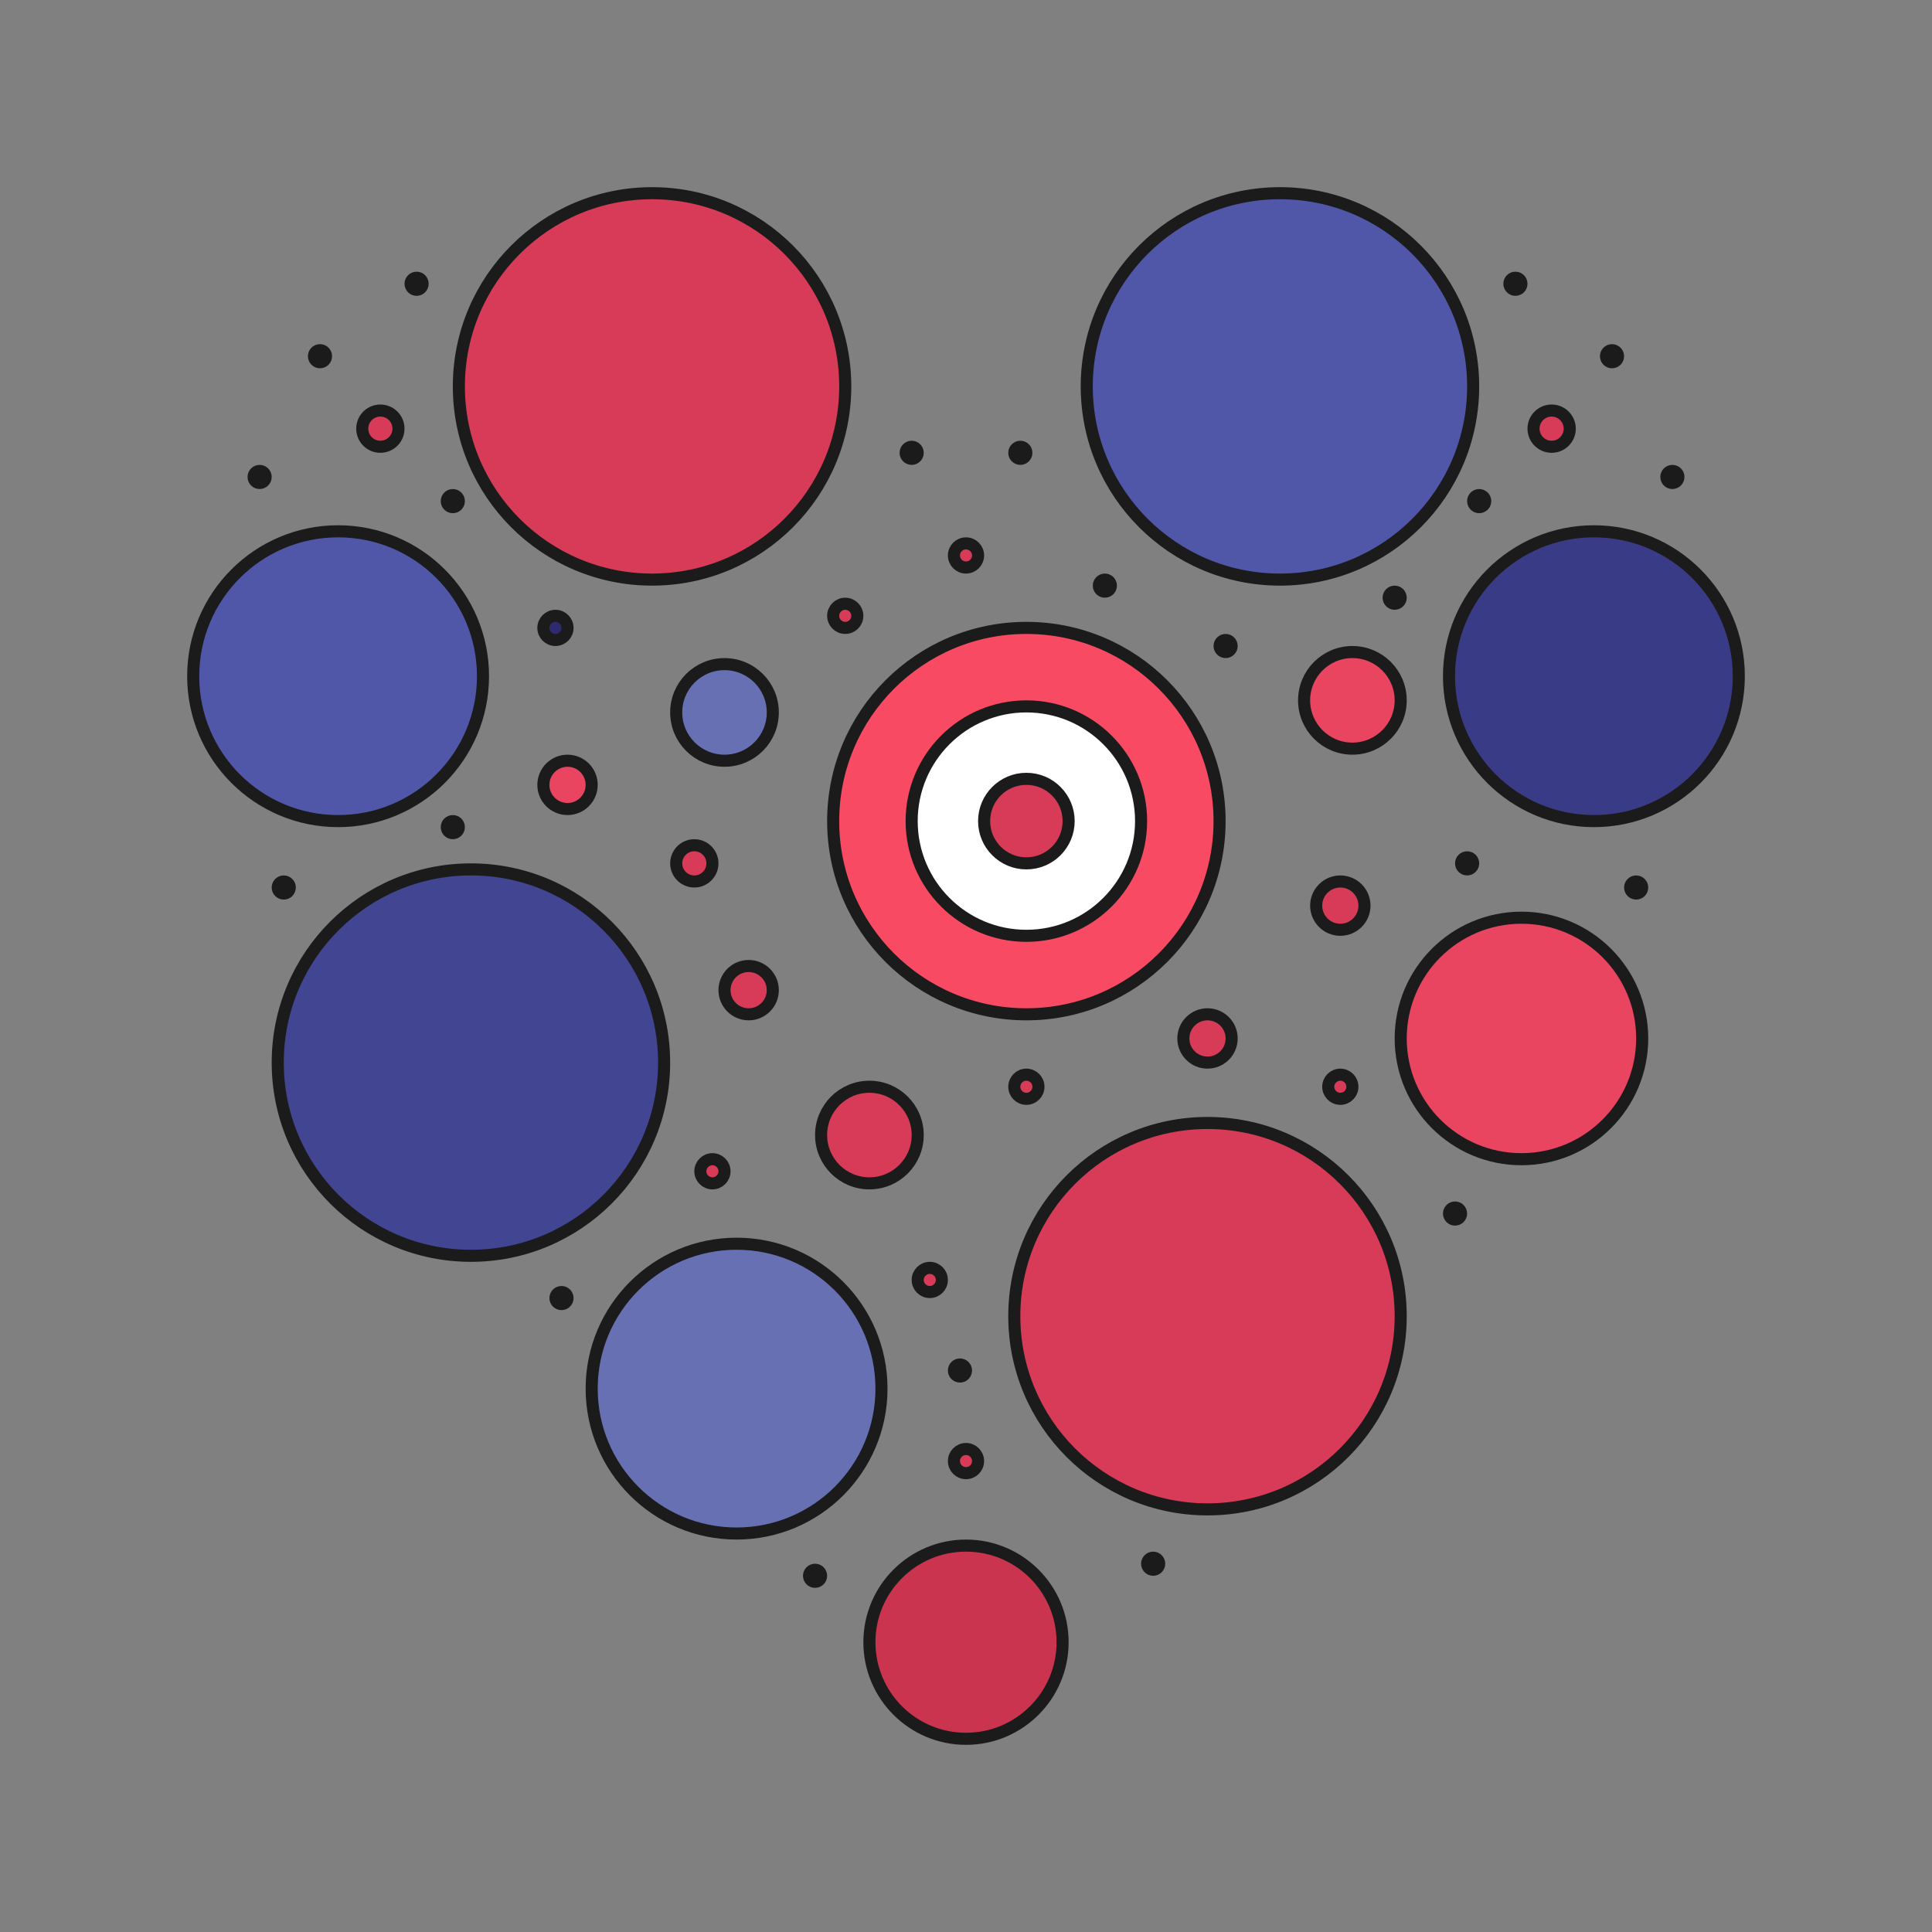 <?xml version="1.0" encoding="UTF-8"?>
<svg id="clear-is-kind" xmlns="http://www.w3.org/2000/svg" viewBox="0 0 160 160">
  <rect x="0" y="0" width="160" height="160" fill="#808080" stroke="none"/>
  <defs>
    <style>
      .cls-1 {
        fill: #6870b4;
      }

      .cls-1, .cls-2, .cls-3, .cls-4, .cls-5, .cls-6, .cls-7, .cls-8, .cls-9, .cls-10 {
        stroke: #1b1b1b;
        stroke-miterlimit: 10;
      }

      .cls-2 {
        fill: #e94460;
      }

      .cls-3 {
        fill: #fff;
      }

      .cls-4 {
        fill: #ca344f;
      }

      .cls-5 {
        fill: #d73b57;
      }

      .cls-6 {
        fill: #2e2a6f;
      }

      .cls-7 {
        fill: #3a3b86;
      }

      .cls-8 {
        fill: #414592;
      }

      .cls-9 {
        fill: #5057a8;
      }

      .cls-10 {
        fill: #f94a63;
      }
    </style>
  </defs>
  <g id="circles">
    <circle class="cls-1" cx="60" cy="59" r="4"/>
    <circle class="cls-8" cx="39" cy="88" r="16"/>
    <circle class="cls-4" cx="80" cy="136" r="8"/>
    <circle class="cls-2" cx="112" cy="58" r="4"/>
    <circle class="cls-5" cx="80" cy="46" r="1"/>
    <circle class="cls-5" cx="62" cy="82" r="2"/>
    <circle class="cls-5" cx="111" cy="75" r="2"/>
    <circle class="cls-5" cx="100" cy="86" r="2"/>
    <circle class="cls-5" cx="80" cy="121" r="1"/>
    <circle class="cls-5" cx="77" cy="106" r="1"/>
    <circle class="cls-5" cx="85" cy="90" r="1"/>
    <circle class="cls-6" cx="95.5" cy="129.5" r=".5"/>
    <circle class="cls-6" cx="67.5" cy="130.5" r=".5"/>
    <circle class="cls-5" cx="59" cy="97" r="1"/>
    <circle class="cls-6" cx="46.5" cy="107.5" r=".5"/>
    <circle class="cls-5" cx="111" cy="90" r="1"/>
    <circle class="cls-6" cx="120.5" cy="100.5" r=".5"/>
    <circle class="cls-6" cx="121.5" cy="71.5" r=".5"/>
    <circle class="cls-5" cx="57.5" cy="71.5" r="1.5"/>
    <circle class="cls-2" cx="47" cy="65" r="2"/>
    <circle class="cls-6" cx="46" cy="52" r="1"/>
    <circle class="cls-5" cx="70" cy="51" r="1"/>
    <circle class="cls-6" cx="75.5" cy="37.5" r=".5"/>
    <circle class="cls-6" cx="84.5" cy="37.5" r=".5"/>
    <circle class="cls-5" cx="72" cy="94" r="4"/>
    <circle class="cls-5" cx="54" cy="32" r="16"/>
    <circle class="cls-5" cx="100" cy="109" r="16"/>
    <circle class="cls-1" cx="61" cy="115" r="12"/>
    <circle class="cls-10" cx="85" cy="68" r="16"/>
    <circle class="cls-3" cx="85" cy="68" r="9.5"/>
    <circle class="cls-5" cx="85" cy="68" r="3.5"/>
    <circle class="cls-9" cx="106" cy="32" r="16"/>
    <circle class="cls-7" cx="132" cy="56" r="12"/>
    <circle class="cls-9" cx="28" cy="56" r="12"/>
    <circle class="cls-2" cx="126" cy="86" r="10"/>
    <circle class="cls-6" cx="79.5" cy="113.5" r=".5"/>
    <circle class="cls-6" cx="135.5" cy="73.5" r=".5"/>
    <circle class="cls-6" cx="23.5" cy="73.5" r=".5"/>
    <circle class="cls-6" cx="37.5" cy="68.5" r=".5"/>
    <circle class="cls-6" cx="91.5" cy="48.5" r=".5"/>
    <circle class="cls-6" cx="101.5" cy="53.5" r=".5"/>
    <circle class="cls-5" cx="31.5" cy="35.5" r="1.5"/>
    <circle class="cls-6" cx="34.5" cy="23.5" r=".5"/>
    <circle class="cls-6" cx="26.5" cy="29.5" r=".5"/>
    <circle class="cls-6" cx="21.5" cy="39.5" r=".5"/>
    <circle class="cls-6" cx="37.5" cy="41.5" r=".5"/>
    <circle class="cls-6" cx="115.5" cy="49.5" r=".5"/>
    <circle class="cls-6" cx="122.5" cy="41.5" r=".5"/>
    <circle class="cls-5" cx="128.5" cy="35.5" r="1.5"/>
    <circle class="cls-6" cx="133.5" cy="29.5" r=".5"/>
    <circle class="cls-6" cx="125.5" cy="23.5" r=".5"/>
    <circle class="cls-6" cx="138.5" cy="39.5" r=".5"/>
  </g>
</svg>